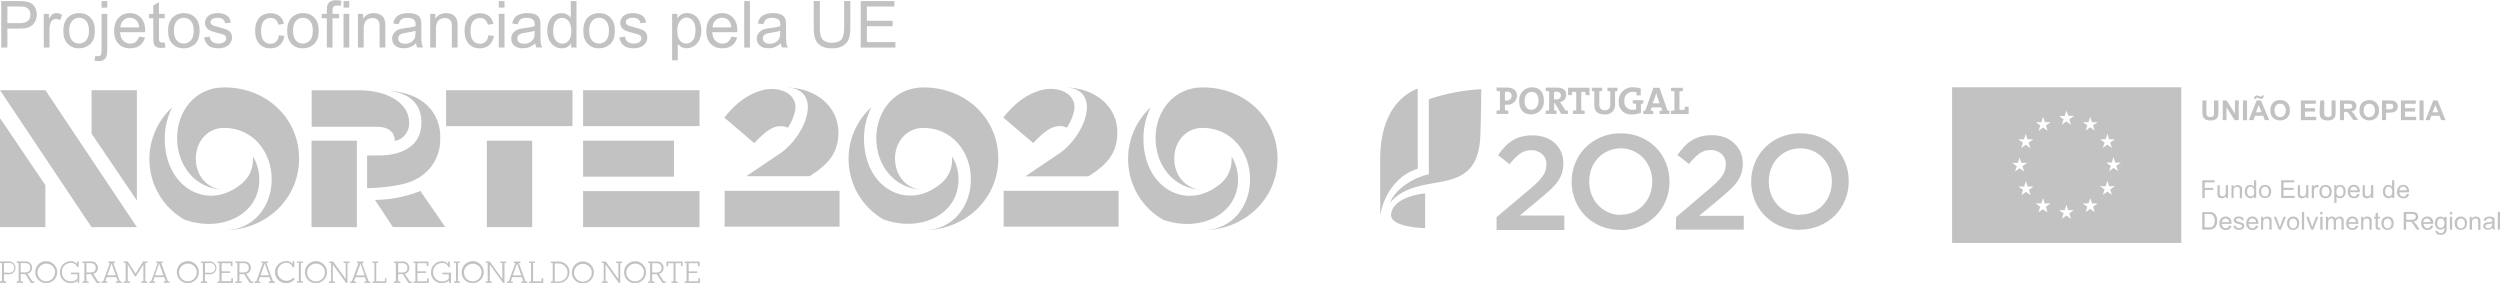 <?xml version="1.0" encoding="UTF-8"?><svg id="a" xmlns="http://www.w3.org/2000/svg" width="500.36" height="56.66" viewBox="0 0 500.36 56.66"><defs><style>.b{fill:#c2c2c2;}</style></defs><path class="b" d="M299.53,43.46l6.47-5.45c.64-.53,1.18-1,1.63-1.45,.4-.38,.76-.8,1.08-1.24,.26-.35,.46-.74,.6-1.15,.13-.39,.19-.79,.19-1.2,.05-.81-.27-1.6-.87-2.15-.6-.51-1.36-.79-2.15-.76-.81-.02-1.6,.23-2.26,.69-.79,.61-1.48,1.32-2.08,2.11l-2.32-1.81c.41-.59,.87-1.15,1.36-1.68,.44-.48,.95-.9,1.51-1.24,.56-.35,1.16-.61,1.8-.77,.73-.19,1.48-.28,2.23-.27,.85-.01,1.7,.12,2.5,.4,.72,.24,1.39,.63,1.95,1.14,.55,.49,.98,1.09,1.28,1.76,.31,.72,.46,1.5,.45,2.29h0c0,.68-.09,1.35-.3,2-.2,.62-.5,1.2-.89,1.72-.45,.61-.96,1.17-1.53,1.67-.61,.56-1.33,1.18-2.15,1.86l-3.85,3.21h8.91v2.89h-13.56v-2.57Zm24.83,2.59c2.64,.03,5.19-1.01,7.06-2.87,.86-.89,1.54-1.93,2-3.08,.48-1.18,.73-2.45,.72-3.73v-.06c0-1.28-.24-2.55-.72-3.73-.46-1.14-1.14-2.18-2-3.06-.87-.88-1.91-1.58-3.05-2.06-1.27-.53-2.63-.79-4-.77-1.37-.02-2.74,.24-4,.78-1.16,.49-2.21,1.2-3.1,2.1-.86,.88-1.54,1.93-2,3.07-.48,1.19-.73,2.46-.72,3.74h0c0,1.28,.24,2.55,.72,3.73,.46,1.14,1.14,2.18,2,3.06,.88,.89,1.92,1.6,3.08,2.08,1.27,.52,2.63,.78,4,.76m.05-3c-.88,.01-1.76-.17-2.56-.54-.76-.34-1.44-.82-2-1.43-.57-.61-1.01-1.33-1.31-2.11-.31-.82-.47-1.7-.46-2.58v-.06c0-.87,.15-1.74,.46-2.56,.3-.78,.74-1.49,1.3-2.1,1.83-1.91,4.66-2.47,7.08-1.41,.75,.34,1.43,.83,2,1.43,.57,.61,1.01,1.33,1.31,2.11,.31,.83,.47,1.71,.47,2.59h0c0,.88-.16,1.75-.47,2.57-.29,.77-.73,1.49-1.29,2.1-1.17,1.26-2.81,1.96-4.53,1.94m11,3h13.6v-2.77h-8.92l3.86-3.21c.82-.68,1.54-1.3,2.15-1.86,.57-.5,1.08-1.05,1.53-1.66,.39-.52,.69-1.1,.89-1.72,.21-.65,.31-1.32,.3-2h0c.01-.79-.14-1.57-.46-2.29-.29-.67-.72-1.27-1.27-1.76-.56-.54-1.22-.96-1.95-1.23-.8-.28-1.65-.41-2.5-.4-.76-.01-1.51,.08-2.24,.27-.63,.17-1.24,.42-1.79,.77-.56,.34-1.07,.76-1.51,1.24-.49,.53-.95,1.09-1.36,1.68l2.32,1.81c.59-.8,1.29-1.51,2.08-2.11,.66-.46,1.45-.71,2.26-.69,.79-.03,1.55,.25,2.15,.76,.6,.55,.92,1.34,.87,2.15,0,.41-.06,.81-.19,1.2-.14,.41-.34,.8-.6,1.15-.33,.44-.69,.86-1.08,1.24-.45,.44-1,.92-1.63,1.45l-6.45,5.48-.06,2.5Zm24.82,0c2.65,.03,5.19-1,7.07-2.87,.86-.89,1.54-1.93,2-3.08,.48-1.18,.73-2.45,.72-3.73v-.06c0-1.28-.24-2.55-.72-3.73-.46-1.14-1.14-2.18-2-3.06-.86-.84-1.87-1.51-2.99-1.97-1.27-.53-2.63-.79-4-.77-1.37-.02-2.74,.24-4,.78-1.16,.49-2.21,1.2-3.1,2.1-.86,.88-1.54,1.93-2,3.07-.48,1.19-.73,2.46-.72,3.74h0c0,1.28,.24,2.55,.72,3.73,.94,2.32,2.77,4.17,5.08,5.14,1.27,.52,2.63,.78,4,.76m.06-3c-.88,.01-1.76-.17-2.56-.54-.76-.34-1.44-.82-2-1.43-.57-.61-1.02-1.33-1.31-2.11-.31-.82-.47-1.7-.46-2.58v-.06c0-.87,.15-1.74,.46-2.56,.29-.78,.73-1.49,1.29-2.1,.57-.6,1.25-1.09,2-1.42,1.63-.7,3.47-.7,5.1,0,.76,.34,1.43,.83,2,1.43,.57,.61,1.01,1.33,1.31,2.11,.31,.83,.47,1.71,.46,2.59h0c0,.88-.15,1.75-.46,2.57-.29,.77-.73,1.49-1.29,2.1-1.17,1.26-2.81,1.96-4.53,1.94m-58.8-21.99c1.02,.11,1.94-.63,2.05-1.65,0-.06,0-.11,.01-.17,0-1-.71-1.62-2-1.62h-2.09v.66c.22,.04,.45,.07,.68,.09v3.81c-.23,.01-.46,.04-.68,.09v.63h2.37v-.63c-.22-.05-.45-.08-.68-.09v-1.13h.33m0-2.62c.69,0,1,.34,1,.87,0,.51-.43,.92-.94,.92-.04,0-.07,0-.11,0-.1,0-.19,0-.29,0v-1.76h.35m4.88,4.55c1.42,0,2.57-1.14,2.58-2.56,0-.08,0-.16-.01-.24,0-1.8-1-2.64-2.37-2.64-1.42,0-2.57,1.14-2.58,2.56,0,.07,0,.15,0,.22,0,1.63,.78,2.65,2.39,2.65m.08-4.52c.91,0,1.4,.64,1.4,1.81s-.72,1.79-1.41,1.79c-.94,0-1.38-.73-1.38-1.84s.67-1.76,1.39-1.76m7.29,4.43v-.64l-.51-.09-.81-1.27c-.08-.13-.17-.26-.27-.38,.71-.1,1.24-.71,1.24-1.43,0-1.07-.75-1.47-1.91-1.47h-2.19v.66c.21,0,.45,.07,.68,.09v3.81c-.23,.01-.46,.04-.68,.09v.63h2.17v-.64c-.16-.04-.32-.07-.48-.08v-1.45h.14l1.29,2.17h1.33Zm-2.37-4.46c.65,0,.95,.25,.95,.76s-.36,.8-1,.8h-.36v-1.54h.39m6.71,.69v-1.5h-4.3v1.48h.75c0-.24,.07-.45,.09-.65h.8v3.7c-.23,.01-.46,.04-.68,.09v.63h2.37v-.63c-.22-.05-.45-.08-.68-.09v-3.7h.81c0,.2,.06,.41,.09,.65l.75,.02Zm5.11-.76c.16-.01,.32-.04,.48-.09v-.65h-2v.63c.18,.05,.37,.08,.56,.09v2.55c0,.9-.33,1.23-1.11,1.23s-1.08-.47-1.08-1.13v-2.65c.19-.02,.38-.05,.56-.09v-.63h-2.06v.63c.16,.05,.32,.08,.49,.09v2.71c0,1,.37,1.91,2,1.91,1.04,.15,2.01-.57,2.16-1.62,.02-.16,.03-.33,0-.49v-2.51m5.22,2.5l.44-.08v-.64h-2.12v.63c.22,.05,.44,.08,.67,.1v1.09c-.22,.07-.44,.11-.67,.1-.86,.06-1.62-.59-1.68-1.45,0-.11,0-.21,0-.32-.1-.92,.57-1.74,1.49-1.83,.09,0,.18-.01,.27,0,.22,0,.44,.02,.65,.08,0,.21,0,.41,.09,.63h.78v-1.4c-.46-.13-.93-.2-1.41-.21-1.48-.17-2.82,.9-2.99,2.38-.02,.15-.02,.31-.01,.46-.11,1.32,.88,2.48,2.2,2.59,.15,.01,.29,.01,.44,0,.62,0,1.23-.11,1.81-.33v-1.78m5.73,2v-.6c-.14-.04-.28-.07-.42-.08l-1.59-4.54h-1.24l-1.6,4.54c-.14,.01-.28,.04-.41,.08v.63h2v-.63c-.18-.04-.37-.06-.55-.08l.22-.62h1.91l.23,.62c-.18,.02-.37,.04-.55,.08v.63l2-.03Zm-2-2.12h-1.41l.49-1.19c.1-.28,.18-.57,.25-.86h0c.06,.28,.14,.55,.24,.82l.43,1.23Zm5.82,2.15v-1.48h-.75c-.04,.21-.07,.43-.09,.65h-1v-3.7c.23-.02,.46-.05,.68-.09v-.63h-2.37v.63c.21,0,.45,.07,.68,.09v3.81c-.23,.01-.46,.04-.68,.09v.63h3.53Zm-54.23-5.12c-4.63,1.83-7.51,6.67-7.51,14.11v11.3s.94-7.26,7.51-9.35V17.68Zm2.23,17.17c-2.69,.54-6.63,2.7-7.79,5.74,5.78-7,17.57-.24,18.1-13.43,.16-4.18,.18-9.33,.18-9.33-3.57,.18-7.1,.85-10.49,2v15.02Zm-.75,3.82s-6.27,.5-6.8,4.08c-.42,2.8,6.8,2.88,6.8,2.88v-6.96Z"/><path class="b" d="M0,52.32H1.64c.71-.09,1.36,.42,1.45,1.13s-.42,1.36-1.13,1.45c-.11,.01-.21,.01-.32,0H.8v1.4h.44v.31H0v-.31H.39v-3.68h-.39v-.3Zm1.6,2.25c.53,.14,1.08-.17,1.23-.7,.14-.53-.17-1.08-.7-1.23-.17-.05-.35-.05-.52,0H.8v1.93h.8Zm3.48,.28h-.94v1.45h.45v.31h-1.25v-.31h.39v-3.68h-.39v-.3h1.66c.7-.09,1.33,.4,1.42,1.1,0,.06,.01,.12,0,.18,.02,.57-.38,1.08-.94,1.18l1,1.52h.4v.31h-.71l-1.1-1.76Zm-.08-.33c.73,0,1.06-.36,1.06-.93s-.33-.94-1.06-.94h-.86v1.87h.86Zm2.05-.06c-.02-1.19,.92-2.17,2.11-2.19,.03,0,.06,0,.09,0,1.22,0,2.2,.98,2.2,2.2s-.98,2.2-2.2,2.2c-1.22,0-2.2-.98-2.2-2.2h0m4,0c-.04-.98-.86-1.74-1.84-1.7-.98,.04-1.74,.86-1.7,1.84,.04,.95,.82,1.7,1.77,1.7,.98-.03,1.75-.84,1.72-1.82v-.02m4.5,2.15h.37v-2.06h-1.66v.33h1.29v.9c-.36,.35-.84,.54-1.34,.52-.97,.01-1.77-.77-1.78-1.74,0-.03,0-.07,0-.1-.06-.95,.67-1.77,1.63-1.83,.04,0,.08,0,.12,0,.57-.08,1.11,.25,1.3,.79h.32v-1.1h-.34v.49c-.32-.38-.8-.58-1.3-.54-1.19,.02-2.13,1-2.11,2.19h0c-.05,1.16,.85,2.15,2.02,2.2,.05,0,.1,0,.15,0,.52,.02,1.02-.17,1.4-.53l-.07,.48Zm2.72-1.76h-.92v1.45h.44v.31h-1.24v-.31h.38v-3.68h-.38v-.3h1.66c.7-.09,1.34,.41,1.43,1.11,0,.06,.01,.11,.01,.17,.02,.57-.38,1.07-.94,1.18l.95,1.52h.39v.31h-.68l-1.1-1.76Zm-.13-.33c.73,0,1.06-.36,1.06-.93s-.34-.94-1.06-.94h-.79v1.87h.79Zm6.26,2.09h-1.16v-.31h.41l-.31-.84h-1.92l-.32,.85h.42v.31h-1.14v-.31h.33l1.34-3.69h-.31v-.3h1.31v.3h-.31l1.31,3.68h.34v.31Zm-2.88-1.51h1.7l-.84-2.39-.86,2.39Zm8,1.2h-.39v-3.68h.4v-.3h-.83l-1.52,2.44-1.56-2.44h-.82v.3h.4v3.68h-.39v.31h1.25v-.31h-.44v-3.37l1.44,2.38h.17l1.52-2.35v3.34h-.44v.31h1.23l-.02-.31Zm4.42,.31h-1.12v-.31h.41l-.31-.84h-1.92l-.32,.85h.38v.31h-1.1v-.31h.32l1.35-3.68h-.31v-.3h1.31v.3h-.32l1.35,3.68h.33l-.05,.3Zm-2.88-1.51h1.7l-.85-2.39-.85,2.39Zm4.37-.64c0-1.22,.98-2.21,2.2-2.22,1.22,0,2.21,.98,2.22,2.2,0,1.22-.98,2.21-2.2,2.22h0c-1.19,.03-2.18-.92-2.21-2.11,0-.03,0-.06,0-.09m4,0c-.03-.98-.86-1.75-1.84-1.72-.98,.03-1.75,.86-1.72,1.84,.03,.96,.82,1.72,1.79,1.72,.98-.01,1.76-.81,1.75-1.79v-.05m.84-2.14h1.65c.71-.09,1.36,.42,1.45,1.13s-.42,1.36-1.13,1.45c-.11,.01-.21,.01-.32,0h-.84v1.4h.44v.31h-1.25v-.31h.39v-3.68h-.39v-.3Zm1.61,2.25c.53,.14,1.08-.17,1.23-.7s-.17-1.08-.7-1.23c-.17-.05-.35-.05-.52,0h-.8v1.93h.8Zm4.38-1.32h.33v-.93h-3v.3h.38v3.68h-.38v.31h3.09v-.94h-.33v.6h-1.93v-1.66h1.72v-.32h-1.72v-1.63h1.84v.59Zm2.66,1.6h-.94v1.45h.44v.31h-1.24v-.31h.39v-3.68h-.39v-.3h1.67c.7-.09,1.33,.4,1.42,1.1,0,.06,.01,.12,0,.18,.02,.57-.38,1.08-.94,1.18l1,1.52h.4v.31h-.68l-1.14-1.76Zm-.13-.33c.73,0,1.06-.36,1.06-.93s-.34-.94-1.06-.94h-.81v1.87h.81Zm6.29,2.09h-1.21v-.31h.42l-.31-.84h-1.9l-.31,.85h.41v.31h-1.17v-.31h.33l1.34-3.68h-.3v-.3h1.31v.3h-.32l1.34,3.68h.37v.3Zm-2.88-1.51h1.69l-.84-2.39-.85,2.39Zm5.09-2.84c-1.22,0-2.2,.98-2.2,2.2s.98,2.2,2.2,2.2h0c.7,.03,1.37-.29,1.79-.86l-.31-.23c-.66,.75-1.8,.83-2.55,.17-.75-.66-.83-1.8-.17-2.55,.32-.36,.76-.58,1.24-.61,.61-.06,1.17,.32,1.35,.9h.31v-1.2h-.35v.53c-.32-.41-.82-.63-1.33-.59m2.21,.36h.39v3.68h-.39v.31h1.18v-.31h-.38v-3.63h.38v-.3h-1.19v.25Zm1.61,1.89c0-1.22,.98-2.21,2.2-2.22,1.22,0,2.21,.98,2.22,2.2,0,1.22-.98,2.21-2.2,2.22,0,0-.01,0-.02,0-1.19,.02-2.18-.93-2.2-2.12,0-.03,0-.05,0-.08m4,0c-.03-.98-.86-1.75-1.84-1.72-.98,.03-1.75,.86-1.72,1.84,.03,.96,.82,1.72,1.78,1.72,.98,0,1.78-.78,1.78-1.76,0-.03,0-.05,0-.08m4.93-2.14h-1.2v.3h.43v3.2l-2.51-3.5h-.8v.3h.38v3.68h-.43v.31h1.2v-.31h-.42v-3.39l2.66,3.7h.27v-4h.39l.03-.29Zm4.21,4.29h-1.22v-.31h.41l-.33-.84h-1.9l-.32,.85h.42v.31h-1.14v-.31h.32l1.35-3.68h-.31v-.3h1.31v.3h-.32l1.35,3.68h.33l.05,.3Zm-2.88-1.51h1.7l-.85-2.39-.85,2.39Zm3.26-2.48h.39v3.68h-.39v.31h2.78v-.94h-.3v.6h-1.73v-3.65h.39v-.3h-1.19l.05,.3Zm6.08,2.23h-.94v1.45h.44v.31h-1.29v-.31h.38v-3.68h-.38v-.3h1.66c.7-.09,1.33,.4,1.42,1.1,0,.06,.01,.12,0,.18,.03,.56-.35,1.06-.9,1.18l1,1.52h.39v.31h-.67l-1.12-1.76Zm-.14-.33c.74,0,1.06-.36,1.06-.93s-.33-.94-1.06-.94h-.8v1.87h.8Zm4.94-1.27h.33v-.93h-3v.3h.38v3.68h-.38v.31h3.06v-.94h-.33v.6h-1.95v-1.66h1.72v-.32h-1.72v-1.63h1.84l.05,.59Zm4.46,3.36h.37v-2.06h-1.74v.33h1.3v.9c-.36,.35-.85,.54-1.35,.52-.97,.01-1.77-.77-1.78-1.74,0-.03,0-.07,0-.1-.05-.96,.69-1.78,1.65-1.83,.04,0,.07,0,.11,0,.56-.08,1.1,.25,1.29,.79h.29v-1.1h-.34v.49c-.32-.38-.8-.58-1.3-.54-1.18,.01-2.13,.98-2.12,2.16v.03c-.05,1.16,.85,2.15,2.02,2.2,.05,0,.1,0,.14,0,.52,.02,1.03-.17,1.41-.53l.05,.48Zm1-4h.38v3.68h-.38v.31h1.14v-.31h-.38v-3.67h.38v-.3h-1.21l.07,.29Zm1.51,1.85c0-1.22,.98-2.21,2.2-2.22,1.22,0,2.21,.98,2.22,2.2,0,1.22-.98,2.21-2.2,2.22,0,0-.01,0-.02,0-1.19,.03-2.17-.91-2.2-2.1,0-.03,0-.07,0-.1m4,0c-.04-.98-.86-1.74-1.84-1.7-.98,.04-1.74,.86-1.7,1.84,.04,.95,.82,1.7,1.77,1.7,.98-.02,1.76-.82,1.74-1.8v-.04m4.93-2.14h-1.19v.3h.43v3.2l-2.51-3.5h-.8v.3h.38v3.68h-.38v.31h1.19v-.31h-.39v-3.39l2.66,3.7h.28v-4h.38l-.05-.29Zm4.22,4.29h-1.18v-.31h.41l-.3-.85h-1.93l-.31,.85h.41v.31h-1.14v-.31h.33l1.34-3.68h-.31v-.3h1.32v.3h-.32l1.34,3.68h.34v.31Zm-2.89-1.51h1.7l-.84-2.39-.86,2.39Zm3.26-2.48h.39v3.68h-.39v.31h2.84v-.94h-.34v.6h-1.69v-3.65h.38v-.3h-1.19v.3Zm4.34-.3h1.46c1.18-.08,2.21,.81,2.29,2,.08,1.18-.81,2.21-2,2.29-.1,0-.2,0-.29,0h-1.46v-.31h.39v-3.68h-.39v-.3Zm1.42,4c1,.07,1.87-.67,1.94-1.67,.07-1-.67-1.87-1.67-1.94-.09,0-.18,0-.27,0h-.62v3.61h.62Zm2.8-1.81c0-1.22,.98-2.21,2.2-2.22,1.22,0,2.21,.98,2.22,2.2,0,1.22-.98,2.21-2.2,2.22,0,0-.01,0-.02,0-1.19,.02-2.18-.93-2.2-2.12,0-.03,0-.05,0-.08m4,0c-.03-.98-.86-1.75-1.84-1.72-.98,.03-1.75,.86-1.72,1.84,.03,.96,.82,1.72,1.78,1.72,.98,0,1.77-.8,1.76-1.78,0-.04,0-.08,0-.11m6.09-2.14h-1.19v.3h.43v3.2l-2.52-3.5h-.8v.3h.39v3.68h-.39v.31h1.19v-.31h-.43v-3.39l2.67,3.7h.27v-4h.38v-.29Zm.39,2.14c0-1.22,.98-2.2,2.2-2.2s2.2,.98,2.2,2.2-.98,2.2-2.2,2.2h0c-1.19,.03-2.17-.91-2.2-2.1,0-.03,0-.07,0-.1m4,0c-.03-.98-.86-1.75-1.84-1.72s-1.75,.86-1.72,1.84c.03,.96,.82,1.72,1.79,1.72,.98-.02,1.76-.82,1.74-1.8v-.04m2.59,.39h-.94v1.45h.44v.31h-1.24v-.31h.38v-3.68h-.38v-.3h1.66c.7-.09,1.33,.4,1.42,1.1,0,.06,.01,.12,0,.18,.02,.57-.38,1.08-.94,1.18l1,1.52h.39v.31h-.67l-1.13-1.76Zm-.13-.33c.73,0,1.06-.36,1.06-.93s-.34-.94-1.06-.94h-.81v1.87h.81Zm4.95-1.27h.33v-.93h-3.23v.93h.34v-.59h1.07v3.64h-.41v.31h1.24v-.31h-.42v-3.64h1.08v.59Zm3.4,0h.34v-.93h-3v.3h.38v3.68h-.38v.31h3.06v-.94h-.33v.6h-1.93v-1.66h1.72v-.32h-1.72v-1.63h1.84l.02,.59Zm61.19-7.91h23v-7.18h-23v7.18Zm11.3-14.76c5.36-3.86,8.42-13.12,.71-13.12,6.25,0,10.74,3.78,10.74,9v.08c0,4.18-2.23,6.45-5.51,8.56l-.28,.17h-12.63l6.97-4.69Zm18.11-9.12c-2.88,2.65-4.51,6.39-4.51,10.3v.08c0,5,2.66,9.62,7,12.11,7.42,2.63,15-1.06,15-8,.02-1.64-.43-3.25-1.28-4.65v.55c.05,2.14-1,4.15-2.79,5.32-6.48,4.92-14.86,.35-14.86-9.45-.01-2.17,.48-4.31,1.44-6.26m25.4,10.3c0,7.81-6.32,14.07-14.56,14.28,5.58-.18,9.06-4.89,9.06-10.1v-.13c0-5.37-3.68-10.22-9.49-10.24-3.5,0-5.68,2.91-5.68,6.11v.08c0,3.22,2.2,6.14,5.67,6.18-5.77-.06-9.41-4.89-9.41-10.23v-.13c0-5.32,3.62-10.11,9.39-10.11h.1c8.46,0,14.92,6.26,14.92,14.21v.08Zm-96.55-9.59c.6-3.25-2.74-4.88-6.09-4.26-3.39,.8-5.75,2.7-8.09,5.6l6,5.11c2.27-2.42,3.71-3.4,5.28-3.4,.5-.01,1,.1,1.45,.33,.69-1.02,1.18-2.17,1.44-3.38m-14.1,15.99h23v7.18h-23v-7.18Zm4.34-2.92h12.66l.27-.17c3.28-2.11,5.51-4.38,5.51-8.56v-.05c-.04-5.22-4.53-9-10.78-9,7.72,0,4.65,9.23-.7,13.09l-6.96,4.69Zm-116.4-7.54c0,9.8,8.38,14.37,14.86,9.45,1.79-1.17,2.85-3.18,2.79-5.32v-.55c.85,1.4,1.3,3.01,1.28,4.65,0,7-7.54,10.64-15,8-4.34-2.49-7.01-7.11-7-12.11v-.08c.02-3.91,1.67-7.64,4.56-10.28-.98,1.94-1.49,4.08-1.49,6.25m42.56-2.36c2.12,0,3.49,1,3.49,2.85,1.7-.34,2.92-1.85,2.88-3.59,0-4.27-4.75-6.57-10-6.57h-9.52v7.3h13.15Zm-15.67,6.41c0,7.81-6.32,14.07-14.56,14.28,5.58-.18,9.07-4.89,9.07-10.1v-.13c0-5.37-3.69-10.22-9.51-10.24-3.49,0-5.67,2.91-5.67,6.11v.08c0,3.22,2.2,6.14,5.67,6.18-5.77-.06-9.41-4.89-9.41-10.23v-.13c0-5.32,3.58-10.11,9.39-10.11h.1c8.46,0,14.92,6.26,14.92,14.21v.08ZM9.08,18.05H0l18.32,27.41h9.08L9.08,18.05Zm9.24,0h9.08v22.08l-9.08-13.4v-8.68ZM0,23.64v21.82H9.08v-8.4L0,23.64Zm84.12,14.56l5,7.25h-10.48l-3.59-5.43c2.96-.04,5.89-.59,8.66-1.63l.41-.19m-1.41-2.07c3.35-1.42,5.49-4.74,5.4-8.37v-.08c.12-2.42-.79-4.79-2.51-6.5-1.73-1.72-4.43-2.89-8.51-3.1h0c4.44,.31,7.25,2.38,7.25,6.38v.19c0,4.09-3.23,6.47-8.57,6.47h-2.3v6.54s6-.06,9.24-1.49m6.57-18.12h25.3v7.19h-25.3v-7.19Zm27.42,7.19h23.3v-7.19h-23.3v7.19Zm0,13h23.3v7.22h-23.3v-7.22Zm-54.35,7.22h9.08V28.16h-9.08v17.3Zm110.57-17.76c0,9.8,8.38,14.37,14.85,9.45,1.79-1.17,2.85-3.18,2.79-5.32v-.55c.85,1.4,1.3,3.01,1.28,4.65,0,7-7.54,10.64-15,8-4.34-2.49-7.01-7.11-7-12.11v-.08c0-3.91,1.66-7.65,4.56-10.28-.97,1.94-1.48,4.08-1.48,6.25m26.88,4c0-8-6.46-14.21-14.91-14.21h-.11c-5.76,0-9.39,4.79-9.39,10.11v.13c0,5.34,3.65,10.17,9.42,10.23-3.48,0-5.68-3-5.68-6.18v-.08c0-3.2,2.19-6.09,5.68-6.11,5.82,0,9.5,4.87,9.5,10.24v.13c0,5.21-3.49,9.92-9.07,10.1,8.25-.21,14.56-6.47,14.56-14.28v-.08Zm-93.28,13.75h-9.08V28.16h9.08v17.3Zm10.18-10.1h18.19v-7.2h-18.19v7.2Zm96.82-9.8c-.45-.23-.95-.34-1.45-.33-1.56,0-3,1-5.27,3.4l-6-5.11c2.34-2.9,4.7-4.8,8.08-5.6,3.36-.62,6.7,1,6.1,4.26-.27,1.21-.76,2.35-1.45,3.38"/><path class="b" d="M390.7,17.46v31.16h45.87V17.46h-45.87Zm30.73,10.41l.35-1.09,.35,1.09h1.14l-.93,.66,.35,1.07-.91-.65-.91,.65,.35-1.07-.92-.66h1.13Zm-12.86-3.41l.35-1.09,.35,1.09h1.14l-.93,.66,.35,1.07-.91-.66-.91,.66,.35-1.07-.92-.66h1.13Zm-5.85,8.14h1.15l.34-1.08,.35,1.08h1.14l-.93,.67,.35,1.08-.91-.67-.91,.67,.35-1.08-.93-.67Zm3.67,6.46l-.91-.66-.91,.66,.35-1.07-.94-.66h1.15l.35-1.09,.35,1.09h1.17l-.92,.66,.31,1.07Zm-.39-10.51l.35,1.08-.91-.67-.91,.67,.35-1.08-.94-.67h1.15l.35-1.08,.35,1.08h1.21l-1,.67Zm3.79,14l-.9-.67-.89,.58,.34-1.08-.92-.67h1.13l.35-1.08,.35,1.08h1.15l-.92,.67,.31,1.17Zm4.71,1.24l-.92-.66-.91,.66,.35-1.08-.92-.66h1.14l.34-1.08,.35,1.08h1.14l-.92,.66,.35,1.08Zm-.35-19.91l.35,1.08-.92-.66-.91,.66,.35-1.08-.92-.66h1.14l.34-1.08,.42,1.03h1.15l-1,.71Zm5.09,18.58l-.91-.67-.91,.67,.34-1.08-.92-.67h1.16l.35-1.08,.35,1.08h1.13l-.92,.67,.33,1.08Zm-.34-17.4l.35,1.07-.91-.66-.91,.66,.35-1.07-.93-.6h1.15l.34-1.09,.35,1.09h1.14l-.93,.6Zm3.79,13.94l-.91-.66-.91,.66,.35-1.07-.92-.66h1.13l.35-1.09,.35,1.09h1.14l-.93,.66,.35,1.07Zm1.25-4.73l-.91-.67-.91,.67,.35-1.07-.93-.67h1.14l.32-1.07,.35,1.09h1.13l-.92,.67,.38,1.05Z"/><path class="b" d="M443.62,43.33c-.09-.24-.24-.45-.43-.61-.16-.13-.34-.21-.54-.26-.21-.02-.43-.02-.64,0h-1.25v3.5h1.3c.2,0,.4-.01,.59-.06,.15-.04,.3-.09,.44-.17,.12-.09,.23-.2,.32-.32,.11-.16,.19-.34,.25-.52,.07-.23,.11-.48,.1-.72,0-.29-.05-.57-.14-.84Zm-.45,1.52c-.06,.17-.15,.32-.27,.45-.09,.09-.21,.15-.33,.19-.19,.02-.37,.02-.56,0h-.77v-2.66h.76c.21,0,.42,.02,.62,.07,.2,.08,.36,.23,.46,.41,.13,.26,.2,.56,.18,.85,0,.23-.03,.47-.09,.69h0Z"/><path class="b" d="M446.63,44.68c.02-.36-.09-.72-.32-1-.23-.23-.54-.36-.87-.35-.33-.02-.65,.12-.88,.36-.25,.27-.37,.63-.35,1-.03,.37,.1,.73,.34,1,.24,.24,.57,.36,.91,.35,.27,.01,.54-.06,.76-.22,.2-.15,.34-.36,.4-.6l-.46-.07c-.05,.16-.14,.3-.27,.4-.12,.09-.27,.14-.43,.14-.2,0-.4-.08-.54-.23-.16-.18-.25-.41-.25-.65h2l-.04-.13Zm-1.93-.22c0-.2,.09-.39,.23-.54,.14-.13,.33-.2,.52-.2,.21,0,.41,.09,.54,.26,.11,.14,.17,.31,.17,.48h-1.46Z"/><path class="b" d="M447,45.2l.44-.07c.02,.15,.09,.3,.21,.4,.29,.17,.64,.17,.93,0,.09-.07,.15-.17,.15-.29,0-.1-.06-.18-.14-.23-.14-.07-.29-.12-.45-.15-.23-.05-.46-.12-.68-.2-.12-.05-.22-.14-.29-.25-.06-.1-.09-.22-.09-.34,0-.11,.02-.22,.08-.32,.05-.1,.12-.18,.22-.24,.08-.06,.18-.11,.28-.13,.12-.04,.25-.05,.38-.05,.19,0,.37,.03,.55,.08,.13,.05,.25,.13,.34,.24,.08,.12,.13,.26,.15,.4l-.43,.06c-.02-.12-.08-.23-.17-.31-.12-.09-.26-.13-.41-.12-.15-.01-.3,.02-.43,.1-.08,.05-.13,.14-.13,.24,0,.05,.02,.11,.05,.15,.04,.05,.1,.09,.17,.11l.39,.12c.22,.05,.44,.12,.66,.2,.12,.04,.23,.12,.3,.23,.07,.11,.11,.24,.1,.37,0,.15-.05,.29-.13,.41-.09,.14-.22,.24-.37,.3-.18,.07-.37,.11-.56,.1-.28,.02-.55-.06-.78-.21-.18-.15-.3-.37-.34-.6Z"/><path class="b" d="M452,44.68c.03-.37-.09-.73-.34-1-.22-.24-.54-.37-.87-.35-.33-.02-.65,.11-.87,.36-.24,.28-.36,.63-.34,1-.03,.37,.09,.73,.34,1,.24,.24,.57,.37,.91,.35,.26,.01,.53-.06,.74-.22,.2-.15,.35-.36,.41-.6l-.47-.07c-.04,.16-.14,.3-.27,.4-.12,.09-.26,.14-.41,.14-.21,0-.41-.08-.55-.23-.16-.18-.25-.41-.25-.65h2s-.02-.09-.03-.13Zm-1.95-.22c.01-.2,.1-.4,.24-.54,.14-.13,.33-.21,.52-.2,.21,0,.41,.1,.55,.26,.1,.14,.16,.31,.17,.48h-1.48Z"/><path class="b" d="M452.54,45.97v-2.58h.4v.37c.19-.27,.51-.43,.84-.42,.15,0,.3,.02,.44,.08,.12,.05,.22,.12,.3,.22,.07,.1,.11,.21,.13,.32,.02,.14,.02,.29,0,.43v1.58h-.45v-1.57c.01-.14,0-.27-.05-.4-.04-.09-.1-.16-.18-.21-.09-.05-.2-.08-.31-.08-.18,0-.36,.06-.49,.18-.16,.18-.24,.43-.21,.67v1.41h-.42Z"/><path class="b" d="M456.09,45.97l-1-2.58h.48l.56,1.54c.06,.17,.12,.34,.17,.52,0-.13,.1-.3,.17-.49l.58-1.57h.46l-1,2.58h-.42Z"/><path class="b" d="M459.85,43.69c-.23-.24-.56-.37-.89-.35-.3,0-.59,.09-.82,.28-.29,.28-.43,.66-.4,1.06-.02,.36,.09,.72,.33,1,.42,.38,1.03,.45,1.53,.18,.17-.09,.31-.23,.4-.4,.11-.24,.17-.5,.16-.77,.05-.36-.07-.73-.31-1Zm-.33,1.77c-.14,.16-.35,.25-.56,.25-.21,0-.41-.09-.55-.25-.16-.21-.24-.47-.22-.74-.03-.26,.05-.53,.22-.73,.14-.16,.34-.25,.55-.25,.21,0,.42,.08,.55,.25,.17,.2,.25,.46,.23,.72,.02,.27-.06,.54-.22,.75Z"/><rect class="b" x="460.71" y="42.41" width=".45" height="3.55"/><path class="b" d="M462.57,45.97l-1-2.58h.48l.56,1.54c.06,.17,.12,.34,.17,.52,0-.13,.09-.3,.16-.49l.59-1.57h.47l-1,2.58h-.43Z"/><rect class="b" x="464.39" y="43.39" width=".45" height="2.57"/><rect class="b" x="464.39" y="42.41" width=".45" height=".5"/><path class="b" d="M465.52,45.97v-2.58h.4v.37c.08-.13,.19-.23,.32-.31,.15-.07,.31-.11,.47-.11,.17,0,.34,.03,.48,.12,.12,.07,.22,.19,.26,.33,.18-.28,.49-.44,.82-.45,.22-.01,.44,.06,.6,.21,.15,.18,.23,.41,.21,.65v1.77h-.44v-1.62c0-.13-.01-.26-.05-.38-.03-.08-.08-.15-.15-.19-.08-.04-.18-.07-.27-.07-.17,0-.34,.06-.46,.18-.14,.16-.21,.37-.19,.58v1.5h-.44v-1.67c0-.15-.03-.31-.11-.44-.09-.11-.22-.16-.36-.15-.12,0-.24,.04-.35,.1-.1,.07-.18,.17-.23,.28-.05,.18-.07,.36-.07,.54v1.34h-.44Z"/><path class="b" d="M472,44.68c.02-.36-.09-.72-.32-1-.23-.23-.54-.36-.87-.35-.33-.02-.65,.12-.88,.36-.25,.27-.37,.63-.35,1-.03,.37,.1,.73,.34,1,.47,.41,1.15,.46,1.67,.13,.2-.15,.34-.36,.4-.6l-.46-.07c-.05,.16-.14,.3-.27,.4-.12,.09-.27,.14-.43,.14-.2,0-.4-.08-.54-.23-.16-.18-.25-.41-.25-.65h2l-.04-.13Zm-1.92-.22c0-.2,.09-.4,.23-.54,.14-.13,.32-.2,.51-.2,.21,0,.42,.09,.55,.26,.11,.14,.17,.31,.17,.48h-1.46Z"/><path class="b" d="M472.57,45.97v-2.58h.4v.37c.18-.28,.5-.44,.83-.42,.15,0,.3,.02,.44,.08,.12,.05,.22,.12,.3,.22,.07,.1,.11,.21,.14,.32,0,.14,0,.29,0,.43v1.58h-.45v-1.57c.01-.14,0-.27-.05-.4-.04-.09-.1-.16-.18-.21-.09-.05-.2-.08-.31-.08-.18,0-.35,.06-.49,.18-.16,.18-.24,.43-.21,.67v1.41h-.42Z"/><path class="b" d="M476.36,45.58l.06,.38c-.11,.01-.23,.01-.34,0-.13,0-.25-.02-.37-.07-.08-.05-.15-.12-.19-.2-.05-.17-.07-.34-.06-.52v-1.44h-.32v-.34h.32v-.64l.45-.26v.9h.45v.34h-.45v1.51c0,.08,0,.16,0,.24,.02,.03,.05,.06,.08,.08,.05,.01,.1,.01,.15,0l.22,.02Z"/><path class="b" d="M478.75,43.69c-.23-.24-.56-.36-.89-.35-.3,0-.6,.09-.83,.28-.29,.28-.43,.66-.4,1.06-.02,.36,.09,.72,.33,1,.24,.23,.57,.35,.9,.34,.22,0,.44-.05,.63-.16,.19-.1,.35-.25,.45-.44,.11-.24,.16-.51,.15-.77,.02-.35-.1-.7-.34-.96Zm-.34,1.77c-.14,.16-.34,.25-.55,.25-.21,0-.42-.09-.56-.25-.16-.21-.23-.48-.21-.74-.03-.26,.05-.52,.21-.73,.14-.16,.35-.25,.56-.25,.21,0,.42,.09,.55,.25,.17,.2,.25,.46,.23,.72,.02,.27-.06,.54-.23,.75Z"/><path class="b" d="M483.66,44.99c-.12-.17-.26-.33-.41-.47-.08-.07-.18-.13-.28-.17,.29-.02,.56-.14,.77-.34,.16-.17,.25-.4,.24-.63,0-.19-.04-.38-.14-.54-.1-.15-.24-.27-.41-.33-.24-.07-.48-.1-.73-.09h-1.61v3.54h.48v-1.57h.83c.08,.01,.15,.05,.21,.09,.1,.06,.18,.14,.25,.23l.35,.5,.47,.73h.61l-.63-.95Zm-1.06-1h-1v-1.18h1.15c.21-.02,.42,.04,.59,.16,.12,.1,.18,.25,.18,.41,0,.11-.03,.22-.09,.32-.07,.1-.17,.17-.28,.21-.18,.06-.36,.08-.55,.07h0Z"/><path class="b" d="M487,44.68c.03-.36-.08-.72-.32-1-.49-.47-1.26-.47-1.75,0-.24,.28-.37,.63-.35,1-.03,.37,.1,.73,.34,1,.25,.24,.58,.37,.92,.35,.27,.01,.53-.06,.75-.22,.2-.15,.34-.36,.4-.6l-.46-.07c-.05,.16-.14,.3-.27,.4-.12,.09-.27,.14-.42,.14-.21,0-.41-.08-.55-.23-.15-.18-.24-.41-.24-.65h1.95v-.12Zm-2-.22c0-.2,.09-.39,.23-.54,.14-.13,.33-.2,.52-.2,.21,0,.42,.09,.55,.26,.1,.14,.16,.31,.16,.48h-1.46Z"/><path class="b" d="M489.24,43.4v.31c-.18-.24-.47-.38-.77-.37-.22,0-.43,.06-.61,.17-.18,.11-.31,.28-.39,.48-.09,.21-.14,.45-.14,.68,0,.33,.1,.65,.3,.91,.2,.26,.51,.4,.84,.38,.28,0,.55-.12,.73-.34,.02,.19,.02,.38,0,.57-.04,.13-.12,.25-.23,.33-.14,.09-.31,.14-.48,.13-.16,0-.32-.04-.45-.13-.09-.07-.15-.17-.16-.28l-.43-.07c-.02,.25,.09,.48,.29,.63,.22,.15,.48,.22,.75,.21,.24,0,.47-.04,.68-.15,.16-.09,.3-.23,.39-.39,.1-.28,.14-.57,.12-.86v-2.21h-.44Zm-.22,2c-.13,.14-.31,.22-.5,.22-.2,0-.39-.07-.52-.22-.15-.22-.22-.48-.2-.75-.02-.25,.05-.49,.2-.69,.12-.16,.31-.24,.51-.24,.2,0,.39,.09,.51,.24,.16,.2,.24,.45,.22,.71,.02,.26-.07,.51-.24,.71l.02,.02Z"/><rect class="b" x="490.33" y="43.39" width=".45" height="2.57"/><rect class="b" x="490.33" y="42.41" width=".45" height=".5"/><path class="b" d="M493.41,43.69c-.23-.24-.56-.37-.89-.35-.3-.01-.59,.09-.82,.28-.29,.27-.44,.66-.41,1.06-.02,.36,.1,.72,.34,1,.42,.38,1.03,.45,1.53,.18,.19-.1,.34-.25,.44-.44,.11-.24,.17-.5,.16-.77,.03-.36-.1-.7-.35-.96Zm-.33,1.77c-.14,.16-.35,.25-.56,.25-.2-.01-.39-.1-.52-.25-.16-.21-.24-.47-.22-.74-.03-.26,.05-.53,.22-.73,.14-.16,.34-.25,.55-.25,.21,0,.42,.08,.55,.25,.17,.2,.25,.46,.23,.72,.01,.27-.08,.54-.25,.75Z"/><path class="b" d="M494.28,45.97v-2.58h.4v.37c.19-.27,.51-.43,.84-.42,.17,0,.33,.04,.48,.12,.12,.04,.22,.12,.3,.22,.07,.1,.12,.2,.14,.32,.02,.14,.02,.29,0,.43v1.58h-.44v-1.61c0-.14-.01-.27-.05-.4-.04-.09-.11-.16-.19-.21-.09-.05-.2-.08-.31-.08-.18,0-.35,.06-.49,.18-.16,.19-.23,.43-.2,.67v1.41h-.48Z"/><path class="b" d="M499.27,45.66c-.02-.26-.02-.51,0-.77v-.58c.01-.14,.01-.27,0-.41-.02-.11-.06-.21-.13-.29-.08-.09-.19-.16-.31-.19-.18-.06-.37-.09-.56-.08-.2,0-.4,.02-.59,.09-.15,.05-.29,.14-.4,.26-.1,.13-.16,.28-.19,.44l.43,.06c.03-.15,.11-.28,.22-.38,.14-.09,.31-.12,.47-.11,.18-.02,.37,.04,.51,.15,.1,.1,.14,.23,.13,.37v.11c-.26,.08-.53,.14-.8,.16h-.4c-.11,.04-.22,.09-.32,.15-.09,.07-.17,.15-.23,.25-.06,.11-.09,.23-.09,.35,0,.2,.08,.39,.24,.52,.18,.15,.42,.23,.66,.21,.17,0,.34-.03,.5-.08,.17-.08,.33-.17,.47-.29,.01,.11,.04,.21,.09,.31h.46c-.07-.07-.12-.16-.16-.25Zm-.48-.82c.01,.14-.01,.29-.08,.42-.06,.13-.16,.24-.29,.31-.14,.08-.31,.12-.47,.11-.14,0-.27-.04-.39-.11-.09-.08-.13-.19-.13-.3,0-.07,.02-.14,.06-.2,.04-.06,.1-.11,.17-.14,.13-.05,.26-.08,.4-.09,.25-.03,.49-.08,.73-.16v.16Z"/><rect class="b" x="499.92" y="42.41" width=".45" height="3.55"/><polygon class="b" points="440.78 39.63 440.78 36.08 443.23 36.08 443.23 36.5 441.26 36.5 441.26 37.6 442.97 37.6 442.97 38.02 441.26 38.02 441.26 39.63 440.78 39.63"/><path class="b" d="M445.52,39.63v-.38c-.19,.28-.5,.44-.83,.44-.15,0-.3-.03-.44-.09-.12-.05-.22-.12-.3-.22-.07-.1-.11-.21-.13-.32-.01-.14-.01-.27,0-.41v-1.59h.45v1.4c0,.15,0,.31,0,.46,.02,.11,.09,.21,.18,.27,.1,.07,.22,.11,.34,.1,.13,0,.26-.03,.37-.1,.11-.06,.2-.16,.25-.27,.05-.16,.08-.34,.07-.51v-1.35h.45v2.57h-.41Z"/><path class="b" d="M446.62,39.63v-2.57h.4v.4c.19-.27,.51-.43,.84-.42,.15,0,.3,.03,.44,.09,.12,.04,.22,.12,.29,.22,.07,.09,.12,.2,.14,.32,.01,.14,.01,.28,0,.42v1.58h-.45v-1.6c0-.14-.01-.27-.05-.4-.04-.09-.1-.16-.18-.21-.1-.05-.2-.08-.31-.08-.18,0-.36,.06-.49,.18-.16,.18-.24,.43-.21,.67v1.4h-.42Z"/><path class="b" d="M451.11,36.08v1.27c-.08-.1-.18-.19-.3-.25-.13-.06-.28-.09-.42-.09-.21,0-.41,.05-.59,.16-.18,.11-.31,.28-.39,.48-.09,.22-.13,.45-.13,.69,0,.24,.04,.48,.14,.7,.09,.19,.23,.35,.41,.47,.17,.12,.37,.17,.58,.17,.29,.02,.57-.13,.73-.38v.33h.42v-3.55h-.45Zm-.16,3c-.12,.15-.31,.23-.5,.22-.19,0-.37-.08-.5-.23-.16-.22-.24-.48-.21-.75-.02-.26,.05-.52,.19-.74,.12-.15,.31-.24,.5-.23,.2,0,.39,.08,.51,.24,.16,.22,.24,.5,.21,.78,.04,.25-.01,.51-.15,.73l-.05-.02Z"/><path class="b" d="M454.21,37.35c-.23-.23-.54-.35-.87-.34-.3-.01-.6,.09-.84,.28-.49,.57-.51,1.4-.06,2,.24,.24,.56,.37,.9,.35,.22,0,.44-.05,.63-.15,.18-.1,.34-.26,.44-.44,.12-.24,.17-.51,.15-.78,.01-.34-.12-.67-.35-.92Zm-.32,1.74c-.14,.15-.34,.23-.55,.23-.21,0-.42-.08-.57-.23-.15-.22-.23-.48-.21-.75-.02-.26,.06-.52,.21-.73,.14-.16,.35-.25,.57-.24,.21,0,.41,.08,.55,.24,.15,.21,.23,.46,.21,.72,.02,.27-.05,.54-.21,.76h0Z"/><polygon class="b" points="456.56 39.63 456.56 36.08 459.18 36.08 459.18 36.5 457.04 36.5 457.04 37.59 459.05 37.59 459.05 38.01 457.04 38.01 457.04 39.21 459.27 39.21 459.27 39.63 456.56 39.63"/><path class="b" d="M461.59,39.63v-.38c-.19,.28-.5,.44-.83,.44-.15,0-.3-.03-.44-.09-.11-.05-.22-.12-.29-.22-.07-.09-.12-.2-.14-.32-.01-.14-.01-.27,0-.41v-1.59h.45v1.4c0,.15,0,.31,0,.46,.02,.11,.09,.21,.18,.27,.1,.07,.22,.11,.34,.1,.13,0,.26-.03,.37-.1,.11-.06,.2-.16,.25-.27,.05-.16,.08-.34,.07-.51v-1.35h.45v2.57h-.41Z"/><path class="b" d="M462.69,39.63v-2.57h.4v.4c.07-.14,.16-.26,.28-.36,.09-.06,.19-.09,.29-.09,.16,0,.32,.05,.46,.14l-.16,.4c-.1-.06-.21-.09-.33-.09-.09,0-.19,.03-.26,.09-.08,.06-.13,.15-.16,.24-.05,.16-.08,.34-.08,.51v1.34h-.44Z"/><path class="b" d="M466.34,37.35c-.24-.23-.56-.35-.89-.34-.3,0-.6,.09-.83,.28-.29,.27-.43,.66-.4,1.05-.03,.37,.09,.73,.34,1,.23,.24,.56,.37,.89,.35,.22,0,.44-.04,.63-.15,.19-.09,.35-.25,.45-.44,.11-.24,.16-.51,.15-.78,.02-.36-.1-.71-.34-.97Zm-.34,1.74c-.15,.15-.35,.24-.56,.23-.21,0-.41-.08-.56-.23-.15-.22-.23-.48-.21-.75-.02-.26,.06-.52,.21-.73,.14-.16,.35-.25,.56-.24,.21,0,.42,.08,.56,.24,.16,.21,.23,.46,.22,.72,.02,.27-.06,.54-.22,.76Z"/><path class="b" d="M469.36,37.65c-.16-.41-.56-.67-1-.64-.15,0-.3,.03-.44,.09-.13,.07-.25,.17-.33,.3v-.34h-.4v3.56h.45v-1.26c.07,.1,.17,.18,.29,.23,.12,.07,.25,.1,.39,.09,.21,0,.41-.06,.59-.17,.18-.12,.33-.28,.42-.48,.1-.22,.15-.47,.14-.71,.01-.23-.03-.46-.11-.67Zm-.53,1.44c-.13,.15-.32,.23-.52,.23-.19,0-.37-.08-.49-.23-.16-.21-.23-.47-.21-.73-.02-.27,.07-.54,.23-.76,.11-.16,.29-.26,.49-.26,.2,0,.38,.09,.5,.25,.15,.21,.22,.47,.2,.73,.02,.27-.05,.54-.2,.77Z"/><path class="b" d="M472.3,38.34c.02-.36-.09-.72-.33-1-.49-.47-1.26-.47-1.75,0-.24,.28-.36,.64-.33,1-.03,.36,.09,.73,.33,1,.47,.41,1.14,.47,1.67,.14,.19-.15,.33-.37,.39-.61l-.46-.07c-.05,.16-.14,.3-.27,.41-.12,.09-.26,.13-.41,.12-.21,.01-.42-.07-.56-.22-.15-.18-.24-.41-.24-.64h2l-.04-.13Zm-1.93-.24c0-.2,.08-.39,.22-.54,.14-.14,.33-.21,.52-.21,.21,0,.42,.09,.55,.26,.11,.14,.17,.31,.17,.49h-1.46Z"/><path class="b" d="M474.57,39.63v-.38c-.19,.28-.5,.44-.83,.44-.15,0-.3-.03-.43-.09-.12-.04-.22-.12-.3-.22-.07-.1-.12-.2-.14-.32-.01-.14-.01-.27,0-.41v-1.59h.45v1.4c-.02,.15-.02,.31,0,.46,.02,.11,.08,.21,.17,.27,.1,.07,.22,.1,.34,.1,.13,0,.26-.03,.38-.1,.11-.06,.19-.16,.24-.27,.06-.16,.09-.34,.08-.51v-1.35h.47v2.57h-.43Z"/><path class="b" d="M478.75,36.08v1.27c-.08-.1-.18-.19-.3-.25-.13-.06-.28-.09-.43-.09-.21,0-.41,.05-.59,.16-.17,.12-.31,.29-.39,.48-.08,.22-.12,.45-.12,.69,0,.24,.04,.48,.14,.7,.08,.2,.23,.36,.41,.47,.17,.11,.37,.17,.57,.17,.3,.02,.58-.12,.74-.38v.33h.42v-3.55h-.45Zm-.17,3c-.12,.15-.3,.23-.49,.22-.19,0-.38-.09-.51-.23-.15-.22-.23-.48-.21-.75-.02-.26,.05-.52,.2-.74,.12-.15,.3-.23,.49-.23,.2,0,.4,.08,.52,.24,.16,.23,.23,.5,.2,.78,.03,.26-.05,.52-.2,.73v-.02Z"/><path class="b" d="M482.17,38.34c.02-.36-.09-.72-.33-1-.23-.23-.54-.35-.86-.34-.33-.02-.65,.12-.88,.36-.24,.27-.37,.63-.35,1-.03,.37,.09,.73,.34,1,.47,.41,1.14,.47,1.67,.14,.2-.15,.34-.37,.4-.61l-.46-.07c-.05,.16-.14,.3-.27,.41-.12,.08-.27,.13-.42,.12-.21,.01-.41-.07-.55-.22-.16-.17-.25-.4-.25-.64h2l-.04-.15Zm-1.93-.24c0-.2,.09-.4,.23-.54,.14-.14,.32-.22,.52-.21,.21,0,.42,.09,.55,.26,.11,.14,.16,.31,.16,.49h-1.46Z"/><path class="b" d="M440.79,20.11h.82v2.13c-.02,.22-.02,.44,0,.66,.03,.16,.12,.3,.25,.39,.15,.11,.34,.16,.53,.15,.18,.01,.37-.04,.52-.14,.11-.08,.18-.21,.21-.34,.01-.22,.01-.45,0-.67v-2.18h.88v2.07c.01,.33-.01,.67-.07,1-.03,.18-.12,.35-.24,.49-.13,.14-.29,.25-.47,.32-.25,.09-.51,.13-.78,.12-.3,.02-.59-.03-.87-.13-.18-.07-.34-.19-.47-.34-.11-.13-.18-.27-.23-.43-.06-.33-.09-.66-.08-1v-2.1Z"/><polygon class="b" points="445.62 24.05 445.62 21.46 447.25 24.05 448.07 24.05 448.07 20.11 447.31 20.11 447.31 22.75 445.65 20.11 444.86 20.11 444.86 24.05 445.62 24.05"/><rect class="b" x="448.91" y="20.11" width=".82" height="3.95"/><path class="b" d="M451.58,19.57s.1-.02,.14,0c.12,.01,.25,.04,.36,.09l.32,.12h.18c.13,0,.26-.06,.35-.16,.11-.16,.16-.34,.14-.53h-.35c0,.07-.03,.14-.08,.19-.04,.03-.1,.05-.15,.05-.12,0-.23-.04-.34-.09-.09-.05-.2-.09-.3-.12h-.18c-.14,0-.27,.05-.36,.15-.1,.12-.15,.28-.14,.44v.09h.36c-.02-.08,0-.16,.05-.23Z"/><path class="b" d="M452.52,20.11h-.87l-1.56,3.94h.91l.33-.89h1.62l.35,.89h.87l-1.65-3.94Zm-1,2.37l.54-1.45,.58,1.43-1.12,.02Z"/><path class="b" d="M457.78,20.58c-.38-.38-.9-.58-1.43-.55-.3,0-.6,.05-.88,.16-.19,.09-.36,.21-.51,.36-.16,.15-.29,.34-.37,.54-.14,.31-.21,.66-.2,1-.03,.55,.17,1.08,.54,1.48,.81,.72,2.04,.72,2.85,0,.37-.4,.57-.94,.53-1.49,.03-.55-.16-1.09-.53-1.5Zm-.62,2.52c-.2,.23-.5,.35-.8,.34-.31,.02-.61-.11-.81-.35-.23-.28-.34-.64-.31-1-.02-.36,.09-.71,.3-1,.22-.22,.51-.34,.82-.33,.31-.02,.6,.1,.81,.33,.22,.28,.33,.64,.31,1,.02,.36-.09,.72-.32,1.01Z"/><polygon class="b" points="463.57 24.05 463.57 23.38 461.32 23.38 461.32 22.32 463.34 22.32 463.34 21.65 461.32 21.65 461.32 20.77 463.49 20.77 463.49 20.11 460.51 20.11 460.51 24.05 463.57 24.05"/><path class="b" d="M464.26,22.21c-.01,.34,.02,.67,.08,1,.04,.16,.11,.31,.22,.43,.13,.15,.29,.27,.48,.34,.28,.1,.57,.15,.87,.13,.26,0,.52-.03,.77-.12,.18-.06,.34-.17,.47-.32,.12-.14,.21-.31,.25-.49,.05-.33,.07-.67,.06-1v-2.07h-.81v2.18c.02,.22,.02,.45,0,.67-.02,.14-.1,.26-.21,.34-.31,.18-.69,.18-1,0-.13-.09-.22-.23-.25-.39-.02-.22-.02-.44,0-.66v-2.14h-.81l-.12,2.1Z"/><path class="b" d="M471.46,23.28c-.14-.23-.29-.44-.46-.64-.13-.13-.27-.24-.43-.33,.3-.03,.58-.16,.79-.37,.18-.2,.28-.46,.27-.73,0-.22-.06-.44-.18-.62-.11-.18-.27-.31-.46-.38-.31-.08-.63-.11-.95-.1h-1.71v3.94h.81v-1.65h.17c.14-.03,.27-.03,.41,0,.09,.03,.18,.09,.24,.16,.16,.19,.3,.38,.44,.58l.58,.86h1l-.52-.72Zm-1.71-1.51h-.61v-1h1.23c.12,.02,.23,.07,.31,.16,.08,.09,.11,.21,.11,.33,0,.1-.03,.2-.08,.29-.06,.08-.14,.13-.23,.17-.24,.04-.49,.06-.73,.05Z"/><path class="b" d="M475.61,20.58c-.38-.38-.9-.58-1.43-.55-.29,0-.59,.05-.86,.16-.2,.08-.38,.21-.53,.36-.16,.15-.29,.34-.37,.54-.14,.31-.2,.66-.19,1-.03,.55,.17,1.08,.54,1.48,.81,.72,2.03,.72,2.84,0,.37-.4,.57-.94,.53-1.49,.03-.55-.16-1.09-.53-1.5Zm-.61,2.52c-.42,.44-1.11,.46-1.55,.05-.02-.01-.03-.03-.05-.05-.23-.28-.35-.64-.32-1-.02-.36,.09-.71,.3-1,.22-.22,.51-.34,.82-.33,.31-.01,.61,.11,.82,.33,.22,.29,.32,.64,.3,1,.02,.36-.1,.72-.32,1Z"/><path class="b" d="M479.63,20.55c-.15-.19-.35-.32-.58-.39-.33-.05-.67-.07-1-.05h-1.31v3.94h.81v-1.49h.53c.31,0,.62-.03,.92-.1,.15-.03,.3-.09,.43-.18,.14-.1,.26-.23,.34-.39,.1-.19,.14-.4,.14-.61,0-.27-.11-.52-.28-.73Zm-.7,1.09c-.06,.09-.15,.16-.25,.19-.21,.06-.42,.08-.64,.07h-.45v-1.13h.98c.13,.03,.24,.09,.33,.18,.08,.1,.12,.23,.12,.36,.01,.12-.02,.24-.09,.33Z"/><polygon class="b" points="483.59 24.05 483.59 23.38 481.35 23.38 481.35 22.32 483.36 22.32 483.36 21.65 481.35 21.65 481.35 20.77 483.51 20.77 483.51 20.11 480.53 20.11 480.53 24.05 483.59 24.05"/><rect class="b" x="484.25" y="20.11" width=".82" height="3.95"/><path class="b" d="M487.86,20.11h-.86l-1.57,3.94h.86l.34-.89h1.62l.34,.89h.88l-1.61-3.94Zm-1,2.37l.55-1.45,.59,1.43-1.14,.02Z"/><g><path class="b" d="M.25,9.52V.21H3.76c.62,0,1.09,.03,1.42,.09,.46,.08,.84,.22,1.15,.43s.56,.51,.75,.9c.19,.38,.28,.81,.28,1.27,0,.79-.25,1.46-.76,2.01s-1.41,.82-2.73,.82H1.48v3.78H.25ZM1.48,4.63H3.89c.8,0,1.36-.15,1.69-.45,.33-.3,.5-.71,.5-1.25,0-.39-.1-.72-.3-1-.2-.28-.46-.46-.78-.55-.21-.05-.59-.08-1.15-.08H1.48v3.33Z"/><path class="b" d="M8.76,9.52V2.77h1.03v1.02c.26-.48,.5-.79,.73-.95,.22-.15,.47-.23,.73-.23,.39,0,.78,.12,1.17,.37l-.39,1.06c-.28-.17-.56-.25-.84-.25-.25,0-.47,.08-.67,.23s-.34,.36-.43,.63c-.13,.41-.19,.85-.19,1.33v3.53h-1.14Z"/><path class="b" d="M12.68,6.14c0-1.25,.35-2.17,1.04-2.77,.58-.5,1.29-.75,2.12-.75,.93,0,1.68,.3,2.27,.91s.88,1.45,.88,2.52c0,.87-.13,1.55-.39,2.05-.26,.5-.64,.88-1.14,1.16-.5,.27-1.04,.41-1.63,.41-.94,0-1.71-.3-2.29-.91-.58-.6-.87-1.48-.87-2.62Zm1.17,0c0,.86,.19,1.51,.56,1.94s.85,.64,1.42,.64,1.04-.22,1.42-.65,.56-1.09,.56-1.97c0-.83-.19-1.47-.57-1.9-.38-.43-.85-.64-1.41-.64s-1.05,.21-1.42,.64-.56,1.07-.56,1.94Z"/><path class="b" d="M18.88,12.13l.22-.97c.23,.06,.41,.09,.54,.09,.23,0,.41-.08,.52-.23s.17-.54,.17-1.16V2.77h1.14v7.11c0,.83-.11,1.41-.32,1.73-.27,.42-.73,.63-1.37,.63-.31,0-.61-.04-.9-.12Zm1.45-10.59V.21h1.14V1.54h-1.14Z"/><path class="b" d="M27.84,7.34l1.18,.15c-.19,.69-.53,1.23-1.03,1.61s-1.15,.57-1.93,.57c-.99,0-1.77-.3-2.35-.91-.58-.61-.87-1.46-.87-2.55s.29-2.01,.88-2.64,1.34-.94,2.27-.94,1.64,.31,2.21,.92c.57,.61,.86,1.48,.86,2.59,0,.07,0,.17,0,.3h-5.03c.04,.74,.25,1.31,.63,1.7,.38,.39,.85,.59,1.41,.59,.42,0,.78-.11,1.07-.33s.53-.57,.7-1.05Zm-3.75-1.85h3.76c-.05-.57-.19-.99-.43-1.28-.36-.44-.84-.66-1.42-.66-.52,0-.97,.18-1.32,.53-.36,.35-.56,.82-.59,1.41Z"/><path class="b" d="M32.95,8.49l.17,1.01c-.32,.07-.61,.1-.86,.1-.41,0-.74-.07-.96-.2-.23-.13-.39-.3-.48-.52s-.14-.66-.14-1.35V3.66h-.84v-.89h.84V1.11l1.14-.69V2.77h1.15v.89h-1.15v3.94c0,.33,.02,.54,.06,.63,.04,.09,.11,.17,.2,.22,.09,.06,.22,.08,.39,.08,.13,0,.29-.01,.5-.04Z"/><path class="b" d="M33.64,6.14c0-1.25,.35-2.17,1.04-2.77,.58-.5,1.29-.75,2.12-.75,.93,0,1.68,.3,2.27,.91s.88,1.45,.88,2.52c0,.87-.13,1.55-.39,2.05-.26,.5-.64,.88-1.14,1.16-.5,.27-1.04,.41-1.63,.41-.94,0-1.71-.3-2.29-.91-.58-.6-.87-1.48-.87-2.62Zm1.17,0c0,.86,.19,1.51,.56,1.94s.85,.64,1.42,.64,1.04-.22,1.42-.65,.56-1.09,.56-1.97c0-.83-.19-1.47-.57-1.9-.38-.43-.85-.64-1.41-.64s-1.05,.21-1.42,.64-.56,1.07-.56,1.94Z"/><path class="b" d="M40.84,7.5l1.13-.18c.06,.45,.24,.8,.53,1.04,.29,.24,.7,.36,1.22,.36s.91-.11,1.17-.32,.38-.46,.38-.75c0-.26-.11-.46-.34-.61-.16-.1-.55-.23-1.17-.39-.84-.21-1.42-.39-1.74-.55-.32-.15-.57-.37-.74-.64-.17-.27-.25-.57-.25-.9,0-.3,.07-.58,.21-.83,.14-.26,.32-.47,.56-.64,.18-.13,.42-.24,.73-.33,.31-.09,.64-.14,.99-.14,.53,0,.99,.08,1.39,.23,.4,.15,.69,.36,.89,.62,.19,.26,.32,.61,.39,1.04l-1.12,.15c-.05-.35-.2-.62-.44-.81-.24-.19-.59-.29-1.03-.29-.52,0-.9,.09-1.12,.26-.22,.17-.34,.38-.34,.61,0,.15,.05,.28,.14,.4,.09,.12,.24,.22,.44,.3,.11,.04,.45,.14,1.01,.29,.81,.22,1.37,.39,1.69,.53,.32,.14,.57,.34,.75,.6s.27,.59,.27,.98-.11,.74-.33,1.08c-.22,.34-.54,.6-.96,.78-.42,.18-.89,.28-1.42,.28-.88,0-1.54-.18-2-.55-.46-.36-.75-.9-.88-1.62Z"/><path class="b" d="M55.81,7.05l1.12,.15c-.12,.77-.44,1.38-.94,1.82-.51,.44-1.13,.66-1.86,.66-.92,0-1.66-.3-2.23-.9-.56-.6-.84-1.47-.84-2.59,0-.73,.12-1.36,.36-1.91s.61-.96,1.1-1.23c.49-.27,1.03-.41,1.61-.41,.73,0,1.33,.19,1.8,.56s.76,.9,.9,1.58l-1.11,.17c-.11-.45-.29-.79-.56-1.02-.27-.23-.59-.34-.97-.34-.58,0-1.04,.21-1.4,.62-.36,.41-.54,1.07-.54,1.96s.17,1.56,.52,1.97c.35,.41,.8,.62,1.36,.62,.45,0,.82-.14,1.12-.41,.3-.28,.49-.7,.57-1.27Z"/><path class="b" d="M57.48,6.14c0-1.25,.35-2.17,1.04-2.77,.58-.5,1.29-.75,2.12-.75,.93,0,1.68,.3,2.27,.91s.88,1.45,.88,2.52c0,.87-.13,1.55-.39,2.05-.26,.5-.64,.88-1.14,1.16-.5,.27-1.04,.41-1.63,.41-.94,0-1.71-.3-2.29-.91-.58-.6-.87-1.48-.87-2.62Zm1.17,0c0,.86,.19,1.51,.56,1.94s.85,.64,1.42,.64,1.04-.22,1.42-.65,.56-1.09,.56-1.97c0-.83-.19-1.47-.57-1.9-.38-.43-.85-.64-1.41-.64s-1.05,.21-1.42,.64-.56,1.07-.56,1.94Z"/><path class="b" d="M65.41,9.52V3.66h-1.01v-.89h1.01v-.72c0-.45,.04-.79,.12-1.01,.11-.3,.3-.54,.58-.72,.28-.18,.67-.28,1.17-.28,.32,0,.68,.04,1.07,.12l-.17,1c-.24-.04-.46-.06-.67-.06-.35,0-.59,.07-.74,.22-.14,.15-.22,.43-.22,.83v.62h1.31v.89h-1.31v5.85h-1.14Z"/><path class="b" d="M68.76,1.52V.21h1.14V1.52h-1.14Zm0,7.99V2.77h1.14v6.74h-1.14Z"/><path class="b" d="M71.64,9.52V2.77h1.03v.96c.5-.74,1.21-1.11,2.15-1.11,.41,0,.78,.07,1.12,.22,.34,.15,.6,.34,.76,.58,.17,.24,.29,.52,.36,.84,.04,.21,.06,.58,.06,1.11v4.14h-1.14V5.41c0-.47-.04-.81-.13-1.04s-.25-.42-.47-.55c-.23-.14-.49-.21-.8-.21-.49,0-.91,.15-1.26,.46-.35,.31-.53,.89-.53,1.76v3.68h-1.14Z"/><path class="b" d="M83.27,8.68c-.42,.36-.83,.61-1.22,.76-.39,.15-.81,.22-1.26,.22-.74,0-1.31-.18-1.71-.54-.4-.36-.6-.82-.6-1.39,0-.33,.08-.63,.23-.9,.15-.27,.35-.49,.59-.66,.24-.17,.52-.29,.82-.37,.22-.06,.56-.12,1.02-.17,.92-.11,1.6-.24,2.04-.39,0-.16,0-.26,0-.3,0-.47-.11-.79-.32-.98-.29-.26-.73-.39-1.3-.39-.54,0-.93,.09-1.19,.28-.26,.19-.45,.52-.57,1l-1.12-.15c.1-.48,.27-.86,.5-1.16s.57-.52,1.01-.68c.44-.16,.95-.24,1.53-.24s1.04,.07,1.4,.2,.62,.31,.79,.51,.29,.46,.36,.78c.04,.2,.06,.55,.06,1.05v1.52c0,1.06,.02,1.73,.07,2.01,.05,.28,.15,.55,.29,.81h-1.19c-.12-.24-.19-.51-.23-.83Zm-.1-2.55c-.41,.17-1.04,.31-1.87,.43-.47,.07-.8,.14-1,.23-.19,.08-.34,.21-.45,.37s-.16,.34-.16,.54c0,.3,.12,.56,.35,.76,.23,.2,.57,.3,1.01,.3s.83-.1,1.17-.29,.59-.46,.76-.79c.12-.26,.18-.64,.18-1.14v-.42Z"/><path class="b" d="M86.1,9.52V2.77h1.03v.96c.5-.74,1.21-1.11,2.15-1.11,.41,0,.78,.07,1.12,.22,.34,.15,.6,.34,.76,.58,.17,.24,.29,.52,.36,.84,.04,.21,.06,.58,.06,1.11v4.14h-1.14V5.41c0-.47-.04-.81-.13-1.04s-.25-.42-.47-.55c-.23-.14-.49-.21-.8-.21-.49,0-.91,.15-1.26,.46-.35,.31-.53,.89-.53,1.76v3.68h-1.14Z"/><path class="b" d="M97.73,7.05l1.12,.15c-.12,.77-.44,1.38-.94,1.82-.51,.44-1.13,.66-1.86,.66-.92,0-1.66-.3-2.23-.9-.56-.6-.84-1.47-.84-2.59,0-.73,.12-1.36,.36-1.91s.61-.96,1.1-1.23c.49-.27,1.03-.41,1.61-.41,.73,0,1.33,.19,1.8,.56s.76,.9,.9,1.58l-1.11,.17c-.11-.45-.29-.79-.56-1.02-.27-.23-.59-.34-.97-.34-.58,0-1.04,.21-1.4,.62-.36,.41-.54,1.07-.54,1.96s.17,1.56,.52,1.97c.35,.41,.8,.62,1.36,.62,.45,0,.82-.14,1.12-.41,.3-.28,.49-.7,.57-1.27Z"/><path class="b" d="M99.83,1.52V.21h1.14V1.52h-1.14Zm0,7.99V2.77h1.14v6.74h-1.14Z"/><path class="b" d="M107.11,8.68c-.42,.36-.83,.61-1.22,.76-.39,.15-.81,.22-1.26,.22-.74,0-1.31-.18-1.71-.54-.4-.36-.6-.82-.6-1.39,0-.33,.08-.63,.23-.9,.15-.27,.35-.49,.59-.66,.24-.17,.52-.29,.82-.37,.22-.06,.56-.12,1.02-.17,.92-.11,1.6-.24,2.04-.39,0-.16,0-.26,0-.3,0-.47-.11-.79-.32-.98-.29-.26-.73-.39-1.3-.39-.54,0-.93,.09-1.19,.28-.26,.19-.45,.52-.57,1l-1.12-.15c.1-.48,.27-.86,.5-1.16s.57-.52,1.01-.68c.44-.16,.95-.24,1.53-.24s1.04,.07,1.4,.2,.62,.31,.79,.51,.29,.46,.36,.78c.04,.2,.06,.55,.06,1.05v1.52c0,1.06,.02,1.73,.07,2.01,.05,.28,.15,.55,.29,.81h-1.19c-.12-.24-.19-.51-.23-.83Zm-.1-2.55c-.41,.17-1.04,.31-1.87,.43-.47,.07-.8,.14-1,.23-.19,.08-.34,.21-.45,.37s-.16,.34-.16,.54c0,.3,.12,.56,.35,.76,.23,.2,.57,.3,1.01,.3s.83-.1,1.17-.29,.59-.46,.76-.79c.12-.26,.18-.64,.18-1.14v-.42Z"/><path class="b" d="M114.32,9.52v-.85c-.43,.67-1.06,1-1.89,1-.54,0-1.03-.15-1.48-.44-.45-.3-.8-.71-1.05-1.24-.25-.53-.37-1.14-.37-1.83s.11-1.28,.34-1.83,.56-.97,1.01-1.26c.45-.29,.95-.44,1.5-.44,.41,0,.77,.09,1.09,.26,.32,.17,.58,.39,.77,.67V.21h1.14V9.52h-1.06Zm-3.61-3.36c0,.86,.18,1.51,.55,1.94,.36,.43,.79,.64,1.29,.64s.92-.2,1.27-.61c.35-.41,.52-1.03,.52-1.87,0-.92-.18-1.6-.53-2.03s-.79-.65-1.31-.65-.93,.21-1.27,.62c-.34,.42-.51,1.07-.51,1.96Z"/><path class="b" d="M116.75,6.14c0-1.25,.35-2.17,1.04-2.77,.58-.5,1.29-.75,2.12-.75,.93,0,1.68,.3,2.27,.91s.88,1.45,.88,2.52c0,.87-.13,1.55-.39,2.05-.26,.5-.64,.88-1.14,1.16-.5,.27-1.04,.41-1.63,.41-.94,0-1.71-.3-2.29-.91-.58-.6-.87-1.48-.87-2.62Zm1.17,0c0,.86,.19,1.51,.56,1.94s.85,.64,1.42,.64,1.04-.22,1.42-.65,.56-1.09,.56-1.97c0-.83-.19-1.47-.57-1.9-.38-.43-.85-.64-1.41-.64s-1.05,.21-1.42,.64-.56,1.07-.56,1.94Z"/><path class="b" d="M123.95,7.5l1.13-.18c.06,.45,.24,.8,.53,1.04,.29,.24,.7,.36,1.22,.36s.91-.11,1.17-.32,.38-.46,.38-.75c0-.26-.11-.46-.34-.61-.16-.1-.55-.23-1.17-.39-.84-.21-1.42-.39-1.74-.55-.32-.15-.57-.37-.74-.64-.17-.27-.25-.57-.25-.9,0-.3,.07-.58,.21-.83,.14-.26,.32-.47,.56-.64,.18-.13,.42-.24,.73-.33,.31-.09,.64-.14,.99-.14,.53,0,.99,.08,1.39,.23,.4,.15,.69,.36,.89,.62,.19,.26,.32,.61,.39,1.04l-1.12,.15c-.05-.35-.2-.62-.44-.81-.24-.19-.59-.29-1.03-.29-.52,0-.9,.09-1.12,.26-.22,.17-.34,.38-.34,.61,0,.15,.05,.28,.14,.4,.09,.12,.24,.22,.44,.3,.11,.04,.45,.14,1.01,.29,.81,.22,1.37,.39,1.69,.53,.32,.14,.57,.34,.75,.6s.27,.59,.27,.98-.11,.74-.33,1.08c-.22,.34-.54,.6-.96,.78-.42,.18-.89,.28-1.42,.28-.88,0-1.54-.18-2-.55-.46-.36-.75-.9-.88-1.62Z"/><path class="b" d="M134.52,12.1V2.77h1.04v.88c.25-.34,.52-.6,.83-.77,.31-.17,.68-.26,1.12-.26,.58,0,1.08,.15,1.52,.44s.77,.71,1,1.25c.22,.54,.34,1.13,.34,1.77,0,.69-.12,1.31-.37,1.86-.25,.55-.61,.98-1.08,1.27-.47,.29-.97,.44-1.49,.44-.38,0-.72-.08-1.03-.24-.3-.16-.55-.36-.75-.61v3.28h-1.14Zm1.03-5.92c0,.87,.18,1.51,.53,1.92s.78,.62,1.28,.62,.94-.21,1.3-.64c.36-.43,.54-1.09,.54-2s-.18-1.5-.53-1.93c-.35-.43-.78-.64-1.27-.64s-.92,.23-1.29,.68c-.37,.46-.56,1.12-.56,1.98Z"/><path class="b" d="M146.36,7.34l1.18,.15c-.19,.69-.53,1.23-1.03,1.61s-1.15,.57-1.93,.57c-.99,0-1.77-.3-2.35-.91-.58-.61-.87-1.46-.87-2.55s.29-2.01,.88-2.64,1.34-.94,2.27-.94,1.64,.31,2.21,.92c.57,.61,.86,1.48,.86,2.59,0,.07,0,.17,0,.3h-5.03c.04,.74,.25,1.31,.63,1.7,.38,.39,.85,.59,1.41,.59,.42,0,.78-.11,1.07-.33s.53-.57,.7-1.05Zm-3.75-1.85h3.76c-.05-.57-.19-.99-.43-1.28-.36-.44-.84-.66-1.42-.66-.52,0-.97,.18-1.32,.53-.36,.35-.56,.82-.59,1.41Z"/><path class="b" d="M148.95,9.52V.21h1.14V9.52h-1.14Z"/><path class="b" d="M156.26,8.68c-.42,.36-.83,.61-1.22,.76-.39,.15-.81,.22-1.26,.22-.74,0-1.31-.18-1.71-.54-.4-.36-.6-.82-.6-1.39,0-.33,.08-.63,.23-.9,.15-.27,.35-.49,.59-.66,.24-.17,.52-.29,.82-.37,.22-.06,.56-.12,1.02-.17,.92-.11,1.6-.24,2.04-.39,0-.16,0-.26,0-.3,0-.47-.11-.79-.32-.98-.29-.26-.73-.39-1.3-.39-.54,0-.93,.09-1.19,.28-.26,.19-.45,.52-.57,1l-1.12-.15c.1-.48,.27-.86,.5-1.16s.57-.52,1.01-.68c.44-.16,.95-.24,1.53-.24s1.04,.07,1.4,.2,.62,.31,.79,.51,.29,.46,.36,.78c.04,.2,.06,.55,.06,1.05v1.52c0,1.06,.02,1.73,.07,2.01,.05,.28,.15,.55,.29,.81h-1.19c-.12-.24-.19-.51-.23-.83Zm-.1-2.55c-.41,.17-1.04,.31-1.87,.43-.47,.07-.8,.14-1,.23-.19,.08-.34,.21-.45,.37s-.16,.34-.16,.54c0,.3,.12,.56,.35,.76,.23,.2,.57,.3,1.01,.3s.83-.1,1.17-.29,.59-.46,.76-.79c.12-.26,.18-.64,.18-1.14v-.42Z"/><path class="b" d="M168.96,.21h1.23V5.59c0,.94-.11,1.68-.32,2.23s-.59,1-1.15,1.34c-.55,.34-1.28,.52-2.17,.52s-1.58-.15-2.14-.45-.95-.74-1.19-1.3-.36-1.35-.36-2.33V.21h1.23V5.58c0,.81,.08,1.4,.23,1.79,.15,.38,.41,.68,.77,.88,.37,.21,.81,.31,1.34,.31,.91,0,1.55-.21,1.94-.62,.39-.41,.58-1.2,.58-2.37V.21Z"/><path class="b" d="M172.27,9.52V.21h6.73V1.31h-5.5v2.85h5.15v1.09h-5.15v3.17h5.71v1.1h-6.94Z"/></g></svg>